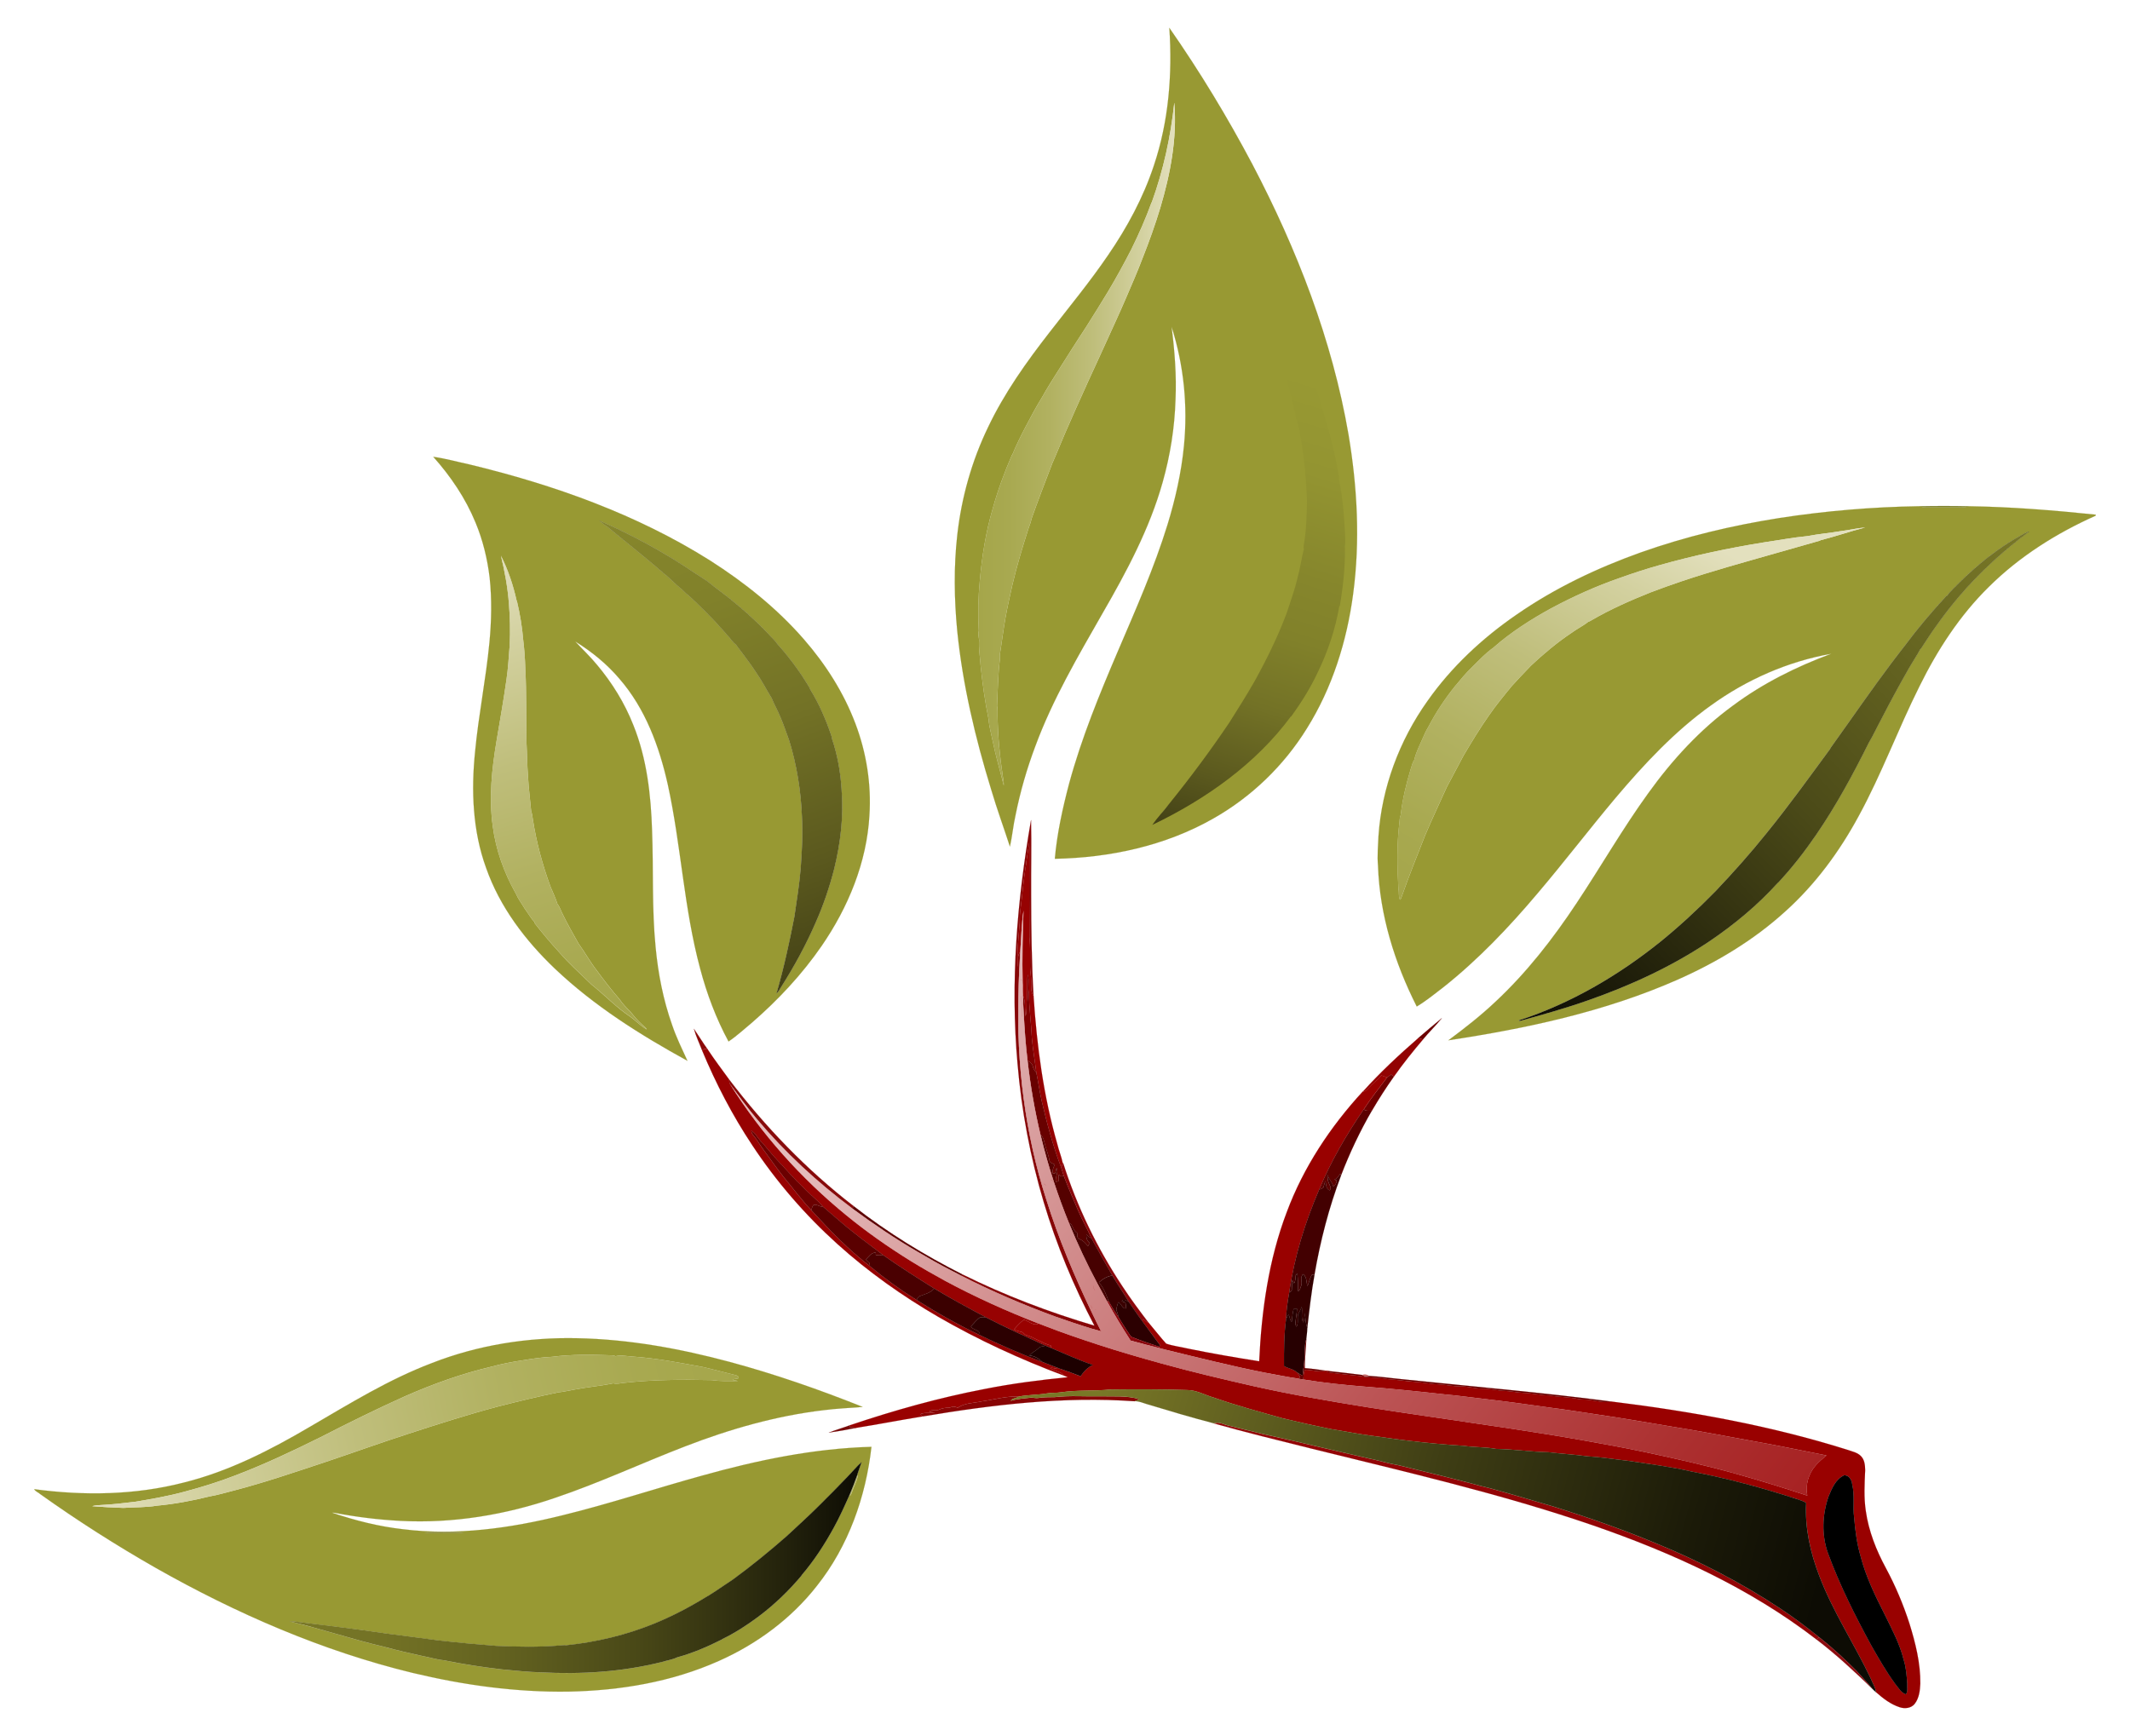 <?xml version="1.0" encoding="UTF-8"?>
<!DOCTYPE svg  PUBLIC '-//W3C//DTD SVG 1.1//EN'  'http://www.w3.org/Graphics/SVG/1.1/DTD/svg11.dtd'>
<svg enable-background="new -30.194 13.465 1937.194 1579.162" version="1.1" viewBox="-30.194 13.465 1937.2 1579.2" xml:space="preserve" xmlns="http://www.w3.org/2000/svg">

	<path d="m1033.3 38.78c27.73 39.79 52.92 81.39 75.59 124.26 40.49 77.21 72.55 159.62 87.37 245.79 8.02 47.82 10.66 96.85 4.19 145.02-5.71 43-19 85.44-42.13 122.35-20.97 33.87-50.53 62.38-85.24 81.96-43.62 24.8-94.07 35.61-143.93 36.52 2.06-23.23 7.13-46.11 13.07-68.63 11.26-41.35 27.56-81.08 44.39-120.41 16.17-37.84 32.92-75.56 45.05-114.94 7.17-23.38 12.58-47.36 14.95-71.73 3.59-36.33-0.13-73.4-11.24-108.18 2.74 21.95 4.55 44.13 3.53 66.27-0.77 25.36-4.78 50.6-11.67 75.01-11.88 42.39-32.84 81.43-54.72 119.36-22.38 39.22-45.44 78.39-61.12 120.91-7.65 20.36-13.72 41.33-17.97 62.67-2.19 9.41-2.92 19.14-5.13 28.51-5.57-17.2-11.82-34.2-16.94-51.55-14.53-47.15-25.98-95.41-30.95-144.57-2.78-29.03-3.21-58.39 0.05-87.41 3.84-33.81 13.11-67.04 27.91-97.7 14.83-31.25 35-59.56 56.19-86.76 17.93-23.15 36.61-45.76 53.09-69.99 17.3-25.18 31.98-52.36 41.58-81.43 13.51-40.19 16.96-83.2 14.08-125.33m4.51 68.33c-3.24 30.8-9.92 61.29-20.45 90.43l-0.19 0.05c-5.31 14.64-11.6 28.91-18.49 42.88-6.66 12.94-13.62 25.74-21.1 38.24-6.45 10.76-13.15 21.38-19.82 32-8.38 12.85-16.65 25.76-24.78 38.76-5.25 8.3-10.55 16.64-15.32 25.2-5.43 8.78-10.32 17.9-15.09 27.06-4.34 8.38-8.61 16.84-12.16 25.59l-0.18-0.1c-6.91 15.87-12.89 32.16-17.53 48.84-6.29 21.42-9.84 43.58-11.78 65.79-1.43 15.12-1.8 30.44-0.92 45.6-0.73 2.68-0.09 5.54 0.28 8.25-0.52 7.78 0.9 15.53 1.38 23.29 1.69 16.39 4.01 32.74 7.26 48.9 0.48 6.59 2.4 12.98 3.67 19.45 2.73 13.7 6.81 27.07 10.1 40.63 0.18-3.03-0.56-6-0.94-8.98-2.76-17.86-4.37-35.89-4.68-53.96-0.09-3.17 0.24-6.39-0.49-9.51 0.71-13.82 0.84-27.78 2.51-41.57-0.01-1.48 0.67-3.12-0.05-4.49 1.91-11.45 3.22-23.01 5.3-34.44 1.73-9.72 3.95-19.34 6.08-28.97 4.03-17.25 9.12-34.23 14.53-51.09 0.91-3.14 2.48-6.13 2.93-9.37 6.05-17.05 12.56-33.98 19.05-50.86 3.97-8.88 7.55-17.95 11.39-26.9 3.34-7.61 6.7-15.22 10.04-22.83 3.85-8.77 7.99-17.43 11.83-26.21 5.26-11.5 10.65-22.95 15.82-34.49 6.06-13.4 12.3-26.72 18.07-40.24 5.09-11.81 10.23-23.6 14.8-35.61 5.97-15.11 11.5-30.4 16.18-45.96 9.15-30.83 15.36-63.11 12.75-95.38m113.16 277.18c0.24 4.29 1.16 8.51 2.01 12.72 1.31 4.8 0.89 9.9 2.48 14.66 1.03 2.75-0.44 6.17 1.56 8.52 3.39 22.39 4.37 45.08 3.91 67.7-0.87 12.32-1.79 24.7-4.37 36.81-0.22 1.28-0.65 2.63-0.21 3.93-2.39 8.02-3.78 16.31-6.34 24.29-2.61 9.8-6.44 19.19-9.84 28.72-7.88 19.46-17.62 38.12-28.15 56.27-6.84 11.42-14.21 22.53-21.51 33.65-15.95 22.74-32.95 44.76-50.8 66.05-4.45 5.69-9.67 10.85-13.86 16.7 43.22-19.2 83.72-46.89 112.68-84.73l0.27 0.04c8.47-11.27 16.24-23.12 22.55-35.75 9.01-17.44 15.91-36.11 19.96-55.33l0.29 0.36c3.57-16.69 6.19-33.63 6.73-50.7 0.89-4 0.52-8.13 0.69-12.19 0.07-14.82-0.18-29.73-2.32-44.41 0.07-0.4 0.21-1.19 0.28-1.58-1.94-19.53-5.45-38.89-9.8-58.03-0.43-5.62-2.48-10.93-3.7-16.39-0.91-4.04-2.29-7.97-4.23-11.63-0.18 2.33-0.33 4.68-0.75 6.99-0.27-1.57-0.52-3.13-0.69-4.7-5.5-1.58-12.04 1.63-16.84-1.97z" fill="#989933" stroke="#989933" stroke-width=".094"/>
	<path d="m363.87 429.02c11.18 1.53 22.1 4.65 33.14 7 76.44 18.46 151.75 45.2 218.56 87.3 31.4 20.03 60.87 43.54 85.37 71.72 19.81 22.76 36.33 48.63 46.95 76.95 9.96 26.41 14.44 54.88 12.64 83.08-2.37 42.86-19.33 83.87-43.51 118.96-17.87 25.93-39.57 49.07-63.3 69.7-7.01 5.82-13.76 12.08-21.32 17.16-11.37-21.01-19.8-43.52-25.88-66.59-14.74-54.79-17.23-111.88-29.36-167.19-7.73-34.59-20.45-69.16-44.03-96.23-11.38-13.44-25.22-24.66-40.16-33.89 6.56 7.11 13.67 13.77 19.83 21.28 13.78 16.4 25.17 34.85 33.02 54.8 12.28 30.39 15.98 63.38 17.02 95.9 1.35 35.35-0.27 70.84 3.22 106.1 2.28 24.06 6.93 47.98 15.03 70.8 3.76 11.22 9.04 21.86 13.93 32.6-42.95-23.6-84.91-49.97-120.57-83.86-26.91-25.64-50.11-56.19-62.5-91.53-12.33-33.8-13.68-70.55-10.04-106.03 3.15-33.17 9.86-65.9 13.03-99.07 1.87-19.58 2.29-39.37 0.21-58.95-2.07-17.23-6.18-34.27-12.89-50.31-9.05-22.02-22.57-42-38.39-59.7m151.26 58.09c2.95 3.42 7.27 5.16 10.46 8.31 17.2 14.12 34.64 27.99 51.44 42.6 4.09 3.21 7.38 7.31 11.56 10.43 2.55 1.85 4.34 4.63 7.07 6.23 14.87 13.72 29 28.33 41.87 43.95 0.3 0.19 0.91 0.56 1.22 0.75 6.48 8.8 13.36 17.35 19.27 26.58 4.99 7.18 8.95 15.07 13.54 22.44 2.43 5.84 5.61 11.35 7.95 17.24 3.09 6.95 5.38 14.21 8.05 21.32 6.92 22.4 10.65 45.73 11.61 69.14 0.88 15.71 0.04 31.46-1.12 47.13-1.21 14.83-3.6 29.57-5.76 44.25-4.53 23.37-9.61 46.67-16.24 69.55 2.05-1.32 2.82-3.79 4.18-5.7 11.78-18.62 22.42-38.01 31.22-58.22 7.07-15.83 12.7-32.38 17.01-49.2 5.77-23.47 8.7-47.87 6.75-72.02-0.92-15.68-3.66-31.4-8.72-46.28 0.25-1.15-0.57-2.3-0.77-3.39-4.91-14.48-11.06-28.64-19.08-41.67-0.16-0.39-0.47-1.17-0.63-1.56-8.4-14.05-18.11-27.34-29.06-39.5-2.55-3.84-6.17-6.86-9.22-10.29-14.63-15.32-30.84-29.08-47.87-41.64-5.29-4.65-11.28-8.43-17.22-12.18-27.55-18.81-57-34.81-87.51-48.27m-89.74 31.89c3.46 14.29 6.15 28.81 7.26 43.49 1.01 12.45 1.27 24.95 0.75 37.43-0.88 10.6-1.39 21.37-2.99 31.95-2.63 18.46-5.82 36.83-8.94 55.2-4.33 25.71-7.13 52.06-3.5 78.05 2.79 21.53 10.3 42.35 20.98 61.21 2.1 4.89 5.39 9.15 8.1 13.71 3.12 4.22 5.66 8.9 9.28 12.73l-0.39 0.33c6.95 8.98 14.3 17.65 21.96 26.04 9.16 10.76 19.83 20.1 29.91 29.97 12.07 9.58 22.67 20.92 35.56 29.46 4.98 3.58 9.23 8.27 14.61 11.26-0.75-1.5-2.14-2.49-3.36-3.55-4.28-3.69-7.92-8-11.41-12.42-3.58-3.5-7.08-7.1-9.89-11.27-7.47-8.57-14.39-17.61-21.12-26.78-5.95-7.62-10.55-16.21-16.23-23.99-4.72-8.57-9.73-16.99-13.96-25.83-1.93-3.34-2.85-7.25-5.28-10.28-1.6-5.31-4.11-10.41-6.23-15.56-7.29-19.83-12.84-40.32-16.06-61.21-0.42-2.5-0.59-5.06-1.53-7.42-0.91-10.52-2.36-21-2.88-31.55-0.84-10.37-0.81-20.78-1.41-31.16-0.46-22.33 0.15-44.71-1.06-67.01-0.24-8.67-0.82-17.38-1.89-25.98-0.98-12.04-2.97-24.03-5.77-35.79l-0.22-0.11c-3.13-14.09-7.71-28.04-14.29-40.92z" fill="#989933" stroke="#989933" stroke-width=".094"/>
	<path d="m1587.8 484.75c42.27-6.56 85.02-10.14 127.76-10.79 4.29 1.63 8.92 0.92 13.4 1.01 6 0.04 12.01-0.02 18.02 0 4.51-0.02 9.15 0.48 13.52-0.99 38.54 0.55 77.07 3.68 115.41 7.67-0.06 0.24-0.17 0.73-0.23 0.97-35.72 15.94-69.4 37.2-97.23 64.87-26.29 25.87-46.6 57.19-62.85 90.15-19.52 38.98-34.54 80.12-55.49 118.41-17.38 32.13-39.36 62.01-66.59 86.49-28.9 26.33-62.88 46.6-98.54 62.36-65.94 29-136.95 44.16-207.88 54.9 14.78-10.96 29.31-22.32 42.7-34.97 28.5-26.59 52.56-57.55 74.03-89.99 21.99-33.09 41.78-67.64 65.09-99.86 21.68-30.15 47.11-57.93 77.23-79.82 27.1-20.16 57.63-35.31 89.22-47-39.41 6.94-76.97 23.49-109.38 46.89-32.96 23.52-60.76 53.35-86.8 84.15-24.06 28.65-46.78 58.41-71.01 86.93-26 30.83-53.96 60.23-85.6 85.36-7.94 6.05-15.69 12.47-24.26 17.58-20.12-39.74-33.72-83.38-35.24-128.09-0.83-8.99 0.06-17.99 0.43-26.97 2.98-44.08 19.01-86.95 44.59-122.89 21.84-31.08 50.07-57.32 81.32-78.76 34.62-23.96 72.95-42.18 112.53-56.32 40.81-14.47 83.1-24.53 125.85-31.29m57.04 11.78c-10.44 1.77-21.04 2.69-31.42 4.67-13.02 1.22-25.91 3.74-38.86 5.59-32.22 5.16-64.23 11.96-95.65 20.87-11.96 3.36-23.8 7.21-35.5 11.41-21.63 7.46-42.55 16.92-62.73 27.7-18.61 10.22-36.74 21.79-52.66 35.84-7.02 5.03-13.02 11.36-19.13 17.43-5.88 5.63-11 11.98-16.21 18.21-9.04 11.36-17.09 23.54-23.78 36.43-2.23 3.42-3.7 7.23-5.4 10.92-2.75 6.25-5.92 12.45-7.44 19.14-1.88 2.62-2.31 5.96-3.42 8.94-4.05 13.47-7.33 27.23-8.91 41.23-1.1 2.14-0.83 4.66-1.19 6.99-2.42 20.03-2.04 40.27-0.87 60.37 0.72 3.16-0.12 6.7 1.39 9.64 1.05-0.66 1.18-2 1.65-3.04 6.53-18.74 14.04-37.14 21.26-55.61 6.25-14.8 13.16-29.35 19.74-43.96 5.06-9.6 10.25-19.16 15.3-28.76 7.36-12.43 14.85-24.81 23.2-36.62 6.5-9.33 13.72-18.14 20.97-26.89 5.59-6.09 11.27-12.1 16.99-18.05 11.56-10.8 23.7-21.02 36.88-29.81 4.99-3.71 10.74-6.41 15.54-10.34 1.11-0.02 2-0.87 2.99-1.35 17.04-9.9 35.12-17.84 53.39-25.15 9.27-3.54 18.63-6.85 28.03-10.05 28.35-9.53 57.22-17.39 85.97-25.63 13.4-3.86 26.81-7.64 40.23-11.45l0.21-0.31c13.63-3.4 26.9-8.12 40.52-11.55-7.1 0.58-14.04 2.32-21.09 3.19m162.81 4.09c-20.68 11.46-39.25 26.42-56.04 43-3.64 3.87-7.92 7.29-10.89 11.71-1.06 0.24-1.62 1.37-2.37 2.03-12.49 13.66-24.51 27.79-35.54 42.63-18.04 22.91-34.86 46.78-51.66 70.6-5.58 7.86-11.22 15.69-16.76 23.58l0.02 0.32c-19.09 25.97-37.93 52.17-58.27 77.2-14.66 18.24-30.25 35.72-46.36 52.67-15.67 15.98-32.09 31.25-49.46 45.37-38.56 31.08-82.15 56.65-129.32 71.97 0.26 0.14 0.78 0.41 1.04 0.55 20.67-5.74 41.35-11.48 61.59-18.63 38.68-13.47 76.23-30.75 110.35-53.54 22.8-15.37 44.19-33.07 62.63-53.5l0.21-0.04c12.7-13.58 24.14-28.3 34.64-43.62 18.26-26.63 33.66-55.13 48.03-84 4.1-6.8 7.37-14.21 11.24-21.2 7.63-14.88 15.58-29.6 23.86-44.13 3.77-6.8 8.2-13.23 11.89-20.07l0.34-0.02c10.53-16.59 22-32.59 34.74-47.56 18.79-21.99 40.22-41.7 63.49-58.85-2.71 0.63-5.04 2.16-7.4 3.53z" fill="#989933" stroke="#989933" stroke-width=".094"/>
	<path d="m1715.6 473.96c14.97-0.3 29.96-0.29 44.94 0.02-4.37 1.47-9.01 0.97-13.52 0.99-6.01-0.02-12.02 0.04-18.02 0-4.48-0.09-9.11 0.62-13.4-1.01z" fill="#81842F" stroke="#81842F" stroke-width=".094"/>
	<linearGradient id="i" x1="859.49" x2="1038.4" y1="417.54" y2="417.54" gradientUnits="userSpaceOnUse">
		<stop stop-color="#A5A64A" offset="0"/>
		<stop stop-color="#A8A950" offset=".155"/>
		<stop stop-color="#B1B160" offset=".358"/>
		<stop stop-color="#BFBE7B" offset=".586"/>
		<stop stop-color="#D3D1A0" offset=".83"/>
		<stop stop-color="#E3E0BE" offset="1"/>
	</linearGradient>
	<linearGradient id="h" x1="859.44" x2="1038.4" y1="417.54" y2="417.54" gradientUnits="userSpaceOnUse">
		<stop stop-color="#A5A64A" offset="0"/>
		<stop stop-color="#E3E0BE" offset="1"/>
	</linearGradient>
	<path d="m1037.8 107.11c-3.24 30.8-9.92 61.29-20.45 90.43l-0.19 0.05c-5.31 14.64-11.6 28.91-18.49 42.88-6.66 12.94-13.62 25.74-21.1 38.24-6.45 10.76-13.15 21.38-19.82 32-8.38 12.85-16.65 25.76-24.78 38.76-5.25 8.3-10.55 16.64-15.32 25.2-5.43 8.78-10.32 17.9-15.09 27.06-4.34 8.38-8.61 16.84-12.16 25.59l-0.18-0.1c-6.91 15.87-12.89 32.16-17.53 48.84-6.29 21.42-9.84 43.58-11.78 65.79-1.43 15.12-1.8 30.44-0.92 45.6-0.73 2.68-0.09 5.54 0.28 8.25-0.52 7.78 0.9 15.53 1.38 23.29 1.69 16.39 4.01 32.74 7.26 48.9 0.48 6.59 2.4 12.98 3.67 19.45 2.73 13.7 6.81 27.07 10.1 40.63 0.18-3.03-0.56-6-0.94-8.98-2.76-17.86-4.37-35.89-4.68-53.96-0.09-3.17 0.24-6.39-0.49-9.51 0.71-13.82 0.84-27.78 2.51-41.57-0.01-1.48 0.67-3.12-0.05-4.49 1.91-11.45 3.22-23.01 5.3-34.44 1.73-9.72 3.95-19.34 6.08-28.97 4.03-17.25 9.12-34.23 14.53-51.09 0.91-3.14 2.48-6.13 2.93-9.37 6.05-17.05 12.56-33.98 19.05-50.86 3.97-8.88 7.55-17.95 11.39-26.9 3.34-7.61 6.7-15.22 10.04-22.83 3.85-8.77 7.99-17.43 11.83-26.21 5.26-11.5 10.65-22.95 15.82-34.49 6.06-13.4 12.3-26.72 18.07-40.24 5.09-11.81 10.23-23.6 14.8-35.61 5.97-15.11 11.5-30.4 16.18-45.96 9.15-30.83 15.36-63.11 12.75-95.38z" fill="url(#i)" stroke="url(#h)" stroke-width=".094"/>
	
		<linearGradient id="g" x1="1201.8" x2="1049.1" y1="373.81" y2="771.86" gradientTransform="matrix(1.025 -.06 .058 .998 -57.755 66.506)" gradientUnits="userSpaceOnUse">
		<stop stop-color="#989933" offset="0"/>
		<stop stop-color="#939431" offset=".191"/>
		<stop stop-color="#86862C" offset=".411"/>
		<stop stop-color="#81812A" offset=".541"/>
		<stop stop-color="#737226" offset=".699"/>
		<stop stop-color="#5B591E" offset=".871"/>
		<stop stop-color="#444216" offset="1"/>
	</linearGradient>
	<path d="m1187.5 449.5c0.057-0.434 0.17-1.292 0.227-1.715-3.483-20.83-8.785-41.372-15.052-61.619-0.853-6.003-3.574-11.563-5.338-17.34-1.313-4.274-3.167-8.399-5.657-12.195-0.064 2.513-0.091 5.046-0.436 7.554-0.413-1.667-0.802-3.324-1.098-4.998-6.508-1.322-13.928 2.568-19.746-0.97 0.548 4.588 1.884 9.055 3.138 13.516 1.827 5.063 1.657 10.565 3.808 15.566 1.372 2.882-0.127 6.652 2.351 9.039 5.352 23.802 7.915 48.089 8.795 72.399-0.242 13.282-0.539 26.633-2.788 39.806-0.176 1.389-0.593 2.867 0.001 4.232-2.283 8.771-3.384 17.763-5.867 26.502-2.428 10.696-6.303 21.035-9.668 31.495-7.964 21.422-18.145 42.113-29.279 62.31-7.255 12.722-15.148 25.148-22.958 37.58-17.162 25.492-35.593 50.282-55.06 74.346-4.829 6.41-10.589 12.303-15.105 18.867 49.161-23.546 94.62-56.019 126-98.602l0.317 0.025c9.164-12.672 17.476-25.919 24.039-39.904 9.407-19.331 16.278-39.839 19.795-60.744l0.36 0.367c3.115-18.157 5.107-36.517 4.668-54.875 0.787-4.354 0.097-8.761 0.041-13.131-0.846-15.912-2.071-31.898-5.484-47.509z" fill="url(#g)"/>
	<linearGradient id="f" x1="1515" x2="1303.7" y1="501.25" y2="867.92" gradientUnits="userSpaceOnUse">
		<stop stop-color="#E3E0BE" offset="0"/>
		<stop stop-color="#D3D1A0" offset=".17"/>
		<stop stop-color="#BFBE7B" offset=".414"/>
		<stop stop-color="#B1B160" offset=".642"/>
		<stop stop-color="#A8A950" offset=".845"/>
		<stop stop-color="#A5A64A" offset="1"/>
	</linearGradient>
	<linearGradient id="e" x1="1240.7" x2="1666" y1="662.64" y2="662.64" gradientUnits="userSpaceOnUse">
		<stop stop-color="#A5A64A" offset="0"/>
		<stop stop-color="#E3E0BE" offset="1"/>
	</linearGradient>
	<path d="m1644.8 496.53c-10.44 1.77-21.04 2.69-31.42 4.67-13.02 1.22-25.91 3.74-38.86 5.59-32.22 5.16-64.23 11.96-95.65 20.87-11.96 3.36-23.8 7.21-35.5 11.41-21.63 7.46-42.55 16.92-62.73 27.7-18.61 10.22-36.74 21.79-52.66 35.84-7.02 5.03-13.02 11.36-19.13 17.43-5.88 5.63-11 11.98-16.21 18.21-9.04 11.36-17.09 23.54-23.78 36.43-2.23 3.42-3.7 7.23-5.4 10.92-2.75 6.25-5.92 12.45-7.44 19.14-1.88 2.62-2.31 5.96-3.42 8.94-4.05 13.47-7.33 27.23-8.91 41.23-1.1 2.14-0.83 4.66-1.19 6.99-2.42 20.03-2.04 40.27-0.87 60.37 0.72 3.16-0.12 6.7 1.39 9.64 1.05-0.66 1.18-2 1.65-3.04 6.53-18.74 14.04-37.14 21.26-55.61 6.25-14.8 13.16-29.35 19.74-43.96 5.06-9.6 10.25-19.16 15.3-28.76 7.36-12.43 14.85-24.81 23.2-36.62 6.5-9.33 13.72-18.14 20.97-26.89 5.59-6.09 11.27-12.1 16.99-18.05 11.56-10.8 23.7-21.02 36.88-29.81 4.99-3.71 10.74-6.41 15.54-10.34 1.11-0.02 2-0.87 2.99-1.35 17.04-9.9 35.12-17.84 53.39-25.15 9.27-3.54 18.63-6.85 28.03-10.05 28.35-9.53 57.22-17.39 85.97-25.63 13.4-3.86 26.81-7.64 40.23-11.45l0.21-0.31c13.63-3.4 26.9-8.12 40.52-11.55-7.1 0.58-14.04 2.32-21.09 3.19z" fill="url(#f)" stroke="url(#e)" stroke-width=".094"/>
	<path d="m907.51 759.47c0.54 22.49-0.06 45.03 0.09 67.54 0.02 30.87 0.44 61.75 2.21 92.57-2.69-4.03-2.17-9.02-2.17-13.6 0.1-4.36-1.02-8.62-1-12.96 0.03-9 0.36-18.03-0.59-26.99-0.19-25.32-0.29-50.66-0.11-75.98 0.16-3.39 0.14-6.79-0.4-10.13-0.3 6.76-1.94 13.34-2.57 20.07-2.35 13.55-3.27 27.29-5.09 40.92-0.62 4-0.65 8.05-0.69 12.1-0.9 13.3-2.89 26.65-1.72 40 0.91-4.44-1.19-9.86 2.18-13.48-0.78 12.96-1.4 25.92-1.59 38.9-1.88 62.92 6.02 126.29 25.35 186.28 11.09 35.62 25.73 70.04 41.84 103.65 2.58 5.41 5.22 10.8 7.98 16.13-2.92-0.85-5.85-1.64-8.77-2.46-11.04-3.35-21.95-7.08-32.84-10.9-29.27-10.73-58-23.04-85.74-37.28 0.35-0.25 1.06-0.75 1.41-1 38.46 19.06 78.74 34.35 119.87 46.56-18.84-35.89-34.5-73.48-46.1-112.34-12.24-41.04-20.21-83.34-23.82-126.01-6.63-73.99-0.4-148.59 12.27-221.59z" fill="#870607" stroke="#870607" stroke-width=".094"/>
	<path d="m905.54 779.92c0.54 3.34 0.56 6.74 0.4 10.13-0.18 25.32-0.08 50.66 0.11 75.98 0.95 8.96 0.62 17.99 0.59 26.99-0.02 4.34 1.1 8.6 1 12.96 0 4.58-0.52 9.57 2.17 13.6 2.98 45.43 9.01 90.9 21.63 134.75 1.39 5.91 3.84 11.6 4.98 17.54-0.51 1.17-1.02 2.34-1.55 3.51-7.37-19.42-12.74-39.51-17.48-59.71-2.02-8.82-3.25-17.78-5.08-26.63-1.27-10.35-3.1-20.63-4.03-31.02-0.6-13.71-2.54-27.31-2.7-41.03-1.33-5.65 0.66-11.51-1.11-17.06-0.76 7.63 0.02 15.32-0.76 22.95-0.61 5.07 0.36 10.29-1.23 15.24-0.91-6.5 0.32-13.39-2.38-19.53-0.13-2.02-0.13-4.05-0.13-6.05 0.08-1.78 0.01-3.55-0.09-5.3-0.53-21.83 0.03-43.69 0.77-65.5-1.89 12.5-1.95 25.2-3 37.79-3.37 3.62-1.27 9.04-2.18 13.48-1.17-13.35 0.82-26.7 1.72-40 0.04-4.05 0.07-8.1 0.69-12.1 1.82-13.63 2.74-27.37 5.09-40.92 0.63-6.73 2.27-13.31 2.57-20.07z" fill="#960202" stroke="#960202" stroke-width=".094"/>
	<linearGradient id="d" x1="576.47" x2="734.97" y1="465.95" y2="893.45" gradientUnits="userSpaceOnUse">
		<stop stop-color="#86862C" offset="0"/>
		<stop stop-color="#81812A" offset=".22"/>
		<stop stop-color="#737226" offset=".488"/>
		<stop stop-color="#5B591E" offset=".78"/>
		<stop stop-color="#444216" offset="1"/>
	</linearGradient>
	<path d="m735.21 731.89c-0.92-15.68-3.66-31.4-8.72-46.28 0.25-1.15-0.57-2.3-0.77-3.39-4.91-14.48-11.06-28.64-19.08-41.67-0.16-0.39-0.47-1.17-0.63-1.56-8.4-14.05-18.11-27.34-29.06-39.5-2.55-3.84-6.17-6.86-9.22-10.29-14.63-15.32-30.84-29.08-47.87-41.64-5.29-4.65-11.28-8.43-17.22-12.18-27.55-18.81-57-34.81-87.51-48.27 2.95 3.42 7.27 5.16 10.46 8.31 17.2 14.12 34.64 27.99 51.44 42.6 4.09 3.21 7.38 7.31 11.56 10.43 2.55 1.85 4.34 4.63 7.07 6.23 14.87 13.72 29 28.33 41.87 43.95 0.3 0.19 0.91 0.56 1.22 0.75 6.48 8.8 13.36 17.35 19.27 26.58 4.99 7.18 8.95 15.07 13.54 22.44 2.43 5.84 5.61 11.35 7.95 17.24 3.09 6.95 5.38 14.21 8.05 21.32 6.92 22.4 10.65 45.73 11.61 69.14 0.88 15.71 0.04 31.46-1.12 47.13-1.21 14.83-3.6 29.57-5.76 44.25-4.53 23.37-9.61 46.67-16.24 69.55 2.05-1.32 2.82-3.79 4.18-5.7 11.78-18.62 22.42-38.01 31.22-58.22 7.07-15.83 12.7-32.38 17.01-49.2 5.77-23.47 8.7-47.87 6.75-72.02z" fill="url(#d)" stroke="#444216" stroke-width=".094"/>
	<linearGradient id="c" x1="1836.6" x2="1377.2" y1="519.45" y2="961.45" gradientUnits="userSpaceOnUse">
		<stop stop-color="#797827" offset="0"/>
		<stop stop-color="#6C6B23" offset=".177"/>
		<stop stop-color="#4B4A18" offset=".504"/>
		<stop stop-color="#151407" offset=".939"/>
		<stop stop-color="#0D0C04" offset="1"/>
	</linearGradient>
	<linearGradient id="b" x1="1350.9" x2="1815.1" y1="719.67" y2="719.67" gradientUnits="userSpaceOnUse">
		<stop stop-color="#797827" offset="0"/>
		<stop stop-color="#737225" offset=".163"/>
		<stop stop-color="#636220" offset=".373"/>
		<stop stop-color="#494817" offset=".609"/>
		<stop stop-color="#24230C" offset=".861"/>
		<stop stop-color="#0D0C04" offset="1"/>
	</linearGradient>
	<path d="m1807.7 500.62c-20.68 11.46-39.25 26.42-56.04 43-3.64 3.87-7.92 7.29-10.89 11.71-1.06 0.24-1.62 1.37-2.37 2.03-12.49 13.66-24.51 27.79-35.54 42.63-18.04 22.91-34.86 46.78-51.66 70.6-5.58 7.86-11.22 15.69-16.76 23.58l0.02 0.32c-19.09 25.97-37.93 52.17-58.27 77.2-14.66 18.24-30.25 35.72-46.36 52.67-15.67 15.98-32.09 31.25-49.46 45.37-38.56 31.08-82.15 56.65-129.32 71.97 0.26 0.14 0.78 0.41 1.04 0.55 20.67-5.74 41.35-11.48 61.59-18.63 38.68-13.47 76.23-30.75 110.35-53.54 22.8-15.37 44.19-33.07 62.63-53.5l0.21-0.04c12.7-13.58 24.14-28.3 34.64-43.62 18.26-26.63 33.66-55.13 48.03-84 4.1-6.8 7.37-14.21 11.24-21.2 7.63-14.88 15.58-29.6 23.86-44.13 3.77-6.8 8.2-13.23 11.89-20.07l0.34-0.02c10.53-16.59 22-32.59 34.74-47.56 18.79-21.99 40.22-41.7 63.49-58.85-2.71 0.63-5.04 2.16-7.4 3.53z" fill="url(#c)" stroke="url(#b)" stroke-width=".094"/>
	<linearGradient id="a" x1="388.81" x2="517.81" y1="530.46" y2="960.46" gradientUnits="userSpaceOnUse">
		<stop stop-color="#E3E0BE" offset="0"/>
		<stop stop-color="#D3D1A0" offset=".17"/>
		<stop stop-color="#BFBE7B" offset=".414"/>
		<stop stop-color="#B1B160" offset=".642"/>
		<stop stop-color="#A8A950" offset=".845"/>
		<stop stop-color="#A5A64A" offset="1"/>
	</linearGradient>
	<linearGradient id="q" x1="416.25" x2="558.09" y1="734.46" y2="734.46" gradientUnits="userSpaceOnUse">
		<stop stop-color="#A5A64A" offset="0"/>
		<stop stop-color="#E3E0BE" offset="1"/>
	</linearGradient>
	<path d="m554.62 946.28c-4.28-3.69-7.92-8-11.41-12.42-3.58-3.5-7.08-7.1-9.89-11.27-7.47-8.57-14.39-17.61-21.12-26.78-5.95-7.62-10.55-16.21-16.23-23.99-4.72-8.57-9.73-16.99-13.96-25.83-1.93-3.34-2.85-7.25-5.28-10.28-1.6-5.31-4.11-10.41-6.23-15.56-7.29-19.83-12.84-40.32-16.06-61.21-0.42-2.5-0.59-5.06-1.53-7.42-0.91-10.52-2.36-21-2.88-31.55-0.84-10.37-0.81-20.78-1.41-31.16-0.46-22.33 0.15-44.71-1.06-67.01-0.24-8.67-0.82-17.38-1.89-25.98-0.98-12.04-2.97-24.03-5.77-35.79l-0.22-0.11c-3.13-14.09-7.71-28.04-14.29-40.92 3.46 14.29 6.15 28.81 7.26 43.49 1.01 12.45 1.27 24.95 0.75 37.43-0.88 10.6-1.39 21.37-2.99 31.95-2.63 18.46-5.82 36.83-8.94 55.2-4.33 25.71-7.13 52.06-3.5 78.05 2.79 21.53 10.3 42.35 20.98 61.21 2.1 4.89 5.39 9.15 8.1 13.71 3.12 4.22 5.66 8.9 9.28 12.73l-0.39 0.33c6.95 8.98 14.3 17.65 21.96 26.04 9.16 10.76 19.83 20.1 29.91 29.97 12.07 9.58 22.67 20.92 35.56 29.46 4.98 3.58 9.23 8.27 14.61 11.26-0.75-1.5-2.14-2.49-3.36-3.55z" fill="url(#a)" stroke="url(#q)" stroke-width=".094"/>
	<path d="m904.47 899.93c1.77 5.55-0.22 11.41 1.11 17.06 0.16 13.72 2.1 27.32 2.7 41.03 0.93 10.39 2.76 20.67 4.03 31.02-1.56-1.63-2.78-3.52-3.23-5.74-0.58-2.51-2.91-3.89-4.76-5.39-1.71-13.96-2.65-28-3.45-42.04-0.4-5.76-0.57-11.52-0.77-17.28 2.7 6.14 1.47 13.03 2.38 19.53 1.59-4.95 0.62-10.17 1.23-15.24 0.78-7.63 0-15.32 0.76-22.95z" fill="#7B0001" stroke="#7B0001" stroke-width=".094"/>
	<path d="m1259.7 957.74c7.12-6.07 14.2-12.2 21.46-18.12-5.4 6.76-11.75 12.76-17.25 19.46-1.42-0.45-2.82-0.93-4.21-1.34z" fill="#6A0000" stroke="#6A0000" stroke-width=".094"/>
	<path d="m600.9 949.37c4.24 6.12 8.09 12.53 12.44 18.59-1.05-0.07-2.08-0.19-3.1-0.35-0.46 0.37-1.39 1.11-1.85 1.49-2.5-6.58-5.63-12.97-7.49-19.73z" fill="#8B0907" stroke="#8B0907" stroke-width=".094"/>
	<path d="m1209.3 1006.5c15.66-17.39 32.81-33.4 50.46-48.75 1.39 0.41 2.79 0.89 4.21 1.34-9.23 10.85-18.14 21.99-26.35 33.64-0.9-0.56-1.77-1.13-2.61-1.71-1.24 0.89-2.6 1.62-3.71 2.67-1.71-0.82-3.54-1.28-5.28-1.92-2.61 4.09-6.98 6.46-10.11 10.09-2.07 1.69-3.61 4.73-6.61 4.64z" fill="#920303" stroke="#920303" stroke-width=".094"/>
	<path d="m610.24 967.61c1.02 0.16 2.05 0.28 3.1 0.35 6.19 9.37 12.97 18.37 19.57 27.44 0.25 1.4-0.03 3.06 0.86 4.32 28.34 45.11 64.28 85.4 105.54 119.08 18.55 15.24 38.27 29.01 58.66 41.68 10.27 6.33 20.77 12.3 31.36 18.1 27.5 14.79 56.02 27.63 85.14 38.91-4.81 2.66-9.02-2.45-13.55-3.48-3.3 2.61-6.28 5.63-8.94 8.89 2.22 1.09 4.63 1.64 7.02 2.24 1.64 0.39 2.36 2.32 4 2.77 7.84 2.26 14.52 7.41 22.44 9.51 0.1 0.58 0.28 1.75 0.38 2.33-1.67-0.7-3.33-1.35-4.96-2.08-18.25-8.4-36.57-16.65-54.43-25.87-15.8-8.44-31.6-16.92-46.95-26.18-15.52-9.78-31.05-19.56-46.05-30.12-13.58-10.36-27.47-20.37-40.35-31.63-4.9-4.2-9.75-8.45-14.68-12.6-5.36-6.52-12.38-11.37-18.04-17.6-8.28-7.73-15.55-16.42-23.38-24.6-5.61-5.79-10.32-12.36-15.9-18.16-2.67-2.96-4.32-6.94-7.98-8.86 0.2 1.5 0.61 3.01 1.73 4.12 3.18 3.61 5.48 7.85 8.29 11.74 6.65 9.04 13.02 18.28 20 27.08 8.25 9.75 15.7 20.16 24.54 29.4 16.64 18.08 33.72 35.94 53.3 50.9 13.45 11.15 27.61 21.48 42.43 30.72 18.23 11.54 37.04 22.2 56.52 31.49 19.04 9.14 38.37 17.77 58.21 25.04 5.08 2.02 10.17 3.99 15.3 5.91-2.92 0.96-5.67-1.36-8.52-0.49 3.85 3.09 9.69 2.73 12.7 6.93-39.6-14.77-78.15-32.54-114.76-53.7-32.46-18.87-63.27-40.69-91.18-65.85-29.59-26.65-55.86-57.01-77.78-90.26-17.97-27.06-33.02-56.01-45.49-85.98 0.46-0.38 1.39-1.12 1.85-1.49z" fill="#970202" stroke="#970202" stroke-width=".094"/>
	<path d="m904.32 977.91c1.85 1.5 4.18 2.88 4.76 5.39 0.45 2.22 1.67 4.11 3.23 5.74 1.83 8.85 3.06 17.81 5.08 26.63 4.74 20.2 10.11 40.29 17.48 59.71 0.8 2.5 1.5 5.04 2.36 7.54-0.55 0.19-1.64 0.57-2.19 0.76-0.84-0.61-1.67-1.19-2.51-1.74 0.18 1.9 0.08 3.8 0.2 5.72-0.87 0.32-1.7 0.71-2.49 1.16-1.28-4.48 2.67-8.59 0.49-12.89-0.48 1.58-0.86 3.18-1.27 4.79-0.55 0.05-1.65 0.14-2.2 0.19-0.6-2.89 0.7-5.53 1.86-8.07-1.76-1.1-4.61-1.42-4.91-3.89-0.77-5.16-3.03-9.9-4.18-14.96-0.78-2.87-1.18-6.18-3.83-7.99-5.38-22.42-9.31-45.18-11.88-68.09z" fill="#680100" stroke="#680100" stroke-width=".094"/>
	<path d="m1231.3 993.68c1.11-1.05 2.47-1.78 3.71-2.67 0.84 0.58 1.71 1.15 2.61 1.71-7.19 10.04-13.82 20.47-20.07 31.12-2.59 0-5.23 0.51-7.48-1.15 6.56-10.05 13.98-19.47 21.23-29.01z" fill="#6D0000" stroke="#6D0000" stroke-width=".094"/>
	<path d="m1215.9 1001.8c3.13-3.63 7.5-6 10.11-10.09 1.74 0.64 3.57 1.1 5.28 1.92-7.25 9.54-14.67 18.96-21.23 29.01-15.71 23.02-29.83 47.22-40.51 73-12.87 29.87-22.56 61.22-27.2 93.45-1.39 8.01-2.71 16.08-2.86 24.24-1.91 14.14-1.93 28.46-1.87 42.72 3.61 2.35 8.27 2.62 11.57 5.64 1.13 1.3 1.99 2.8 3.01 4.22-0.28 0.44-0.82 1.32-1.09 1.76-10.57-1.64-21.06-3.69-31.57-5.65-30.26-6.02-60.18-13.59-90.15-20.9-1.88-0.5-3.73-0.99-5.59-1.45l0.47-1.05c0.14-0.38 0.43-1.13 0.57-1.5-5.36-7.49-11.05-14.74-16.37-22.25 0.28-0.36 0.85-1.09 1.14-1.45 1.39 1.53 3.06 2.75 5.02 3.49 5.28 6.25 10.3 12.76 15.79 18.85 6.32 2.17 13.1 2.91 19.62 4.47 21.56 4.43 43.26 8.16 65 11.59 2.12-46.1 8.62-92.5 25.12-135.83 15.2-40.76 39.64-77.64 69.03-109.54l0.1-0.01c3 0.09 4.54-2.95 6.61-4.64z" fill="#990100" stroke="#990100" stroke-width=".094"/>
	<path d="m632.91 995.4c32.7 43.01 70.5 82.28 113.33 115.29-0.3 0.53-0.91 1.6-1.22 2.13l-0.5-0.38c-31.6-23.65-60.81-50.62-86.22-80.85-8.66-10.24-16.52-21.13-24.53-31.87-0.89-1.26-0.61-2.92-0.86-4.32z" fill="#870A0A" stroke="#870A0A" stroke-width=".094"/>
	<path d="m1169.5 1095.7c10.68-25.78 24.8-49.98 40.51-73 2.25 1.66 4.89 1.15 7.48 1.15-10.96 18.89-20.28 38.71-28.11 59.09-0.15-0.47-0.45-1.4-0.6-1.87-1.45 2.14-2.86 4.5-5.41 5.46 0.72 0.23 1.47 0.48 2.22 0.75-0.34 2.21-1.16 4.36-3.14 5.6-0.85-4.1-4.34-6.85-5.41-10.85 0.16 2.61 0.14 5.34 1.35 7.76 0.74 2.11 2.8 4.57 0.67 6.59-3.37-1.54-3.25-5.29-3.66-8.42-1.11 1.72-1.35 3.78-1.94 5.71-1 1.14-2.65 1.41-3.96 2.03z" fill="#5C0100" stroke="#5C0100" stroke-width=".094"/>
	<path d="m653.1 1042c3.66 1.92 5.31 5.9 7.98 8.86 5.58 5.8 10.29 12.37 15.9 18.16 7.83 8.18 15.1 16.87 23.38 24.6 5.66 6.23 12.68 11.08 18.04 17.6-3.05 0.19-5.74-2.6-8.75-1.53-1.18 1.27-1.45 3.06-1.99 4.65-8.84-9.24-16.29-19.65-24.54-29.4-6.98-8.8-13.35-18.04-20-27.08-2.81-3.89-5.11-8.13-8.29-11.74-1.12-1.11-1.53-2.62-1.73-4.12z" fill="#6B0000" stroke="#6B0000" stroke-width=".094"/>
	<path d="m916.2 1046c2.65 1.81 3.05 5.12 3.83 7.99 1.15 5.06 3.41 9.8 4.18 14.96 0.3 2.47 3.15 2.79 4.91 3.89-1.16 2.54-2.46 5.18-1.86 8.07 0.55-0.05 1.65-0.14 2.2-0.19 0.41-1.61 0.79-3.21 1.27-4.79 2.18 4.3-1.77 8.41-0.49 12.89 0.79-0.45 1.62-0.84 2.49-1.16-0.12-1.92-0.02-3.82-0.2-5.72 0.84 0.55 1.67 1.13 2.51 1.74 0.55-0.19 1.64-0.57 2.19-0.76 4.04 10.77 8.59 21.36 13.19 31.9 3.64 8.56 8.36 16.6 12.05 25.14-1.97-0.69-3.43-2.13-4.6-3.79-0.36 3.13 0.42 6.14 3.07 8.06-0.63 0.95-1.21 1.93-1.69 2.97-2.01-2.94-4.6-5.36-7.91-6.74-2.24-0.94-1.72-3.57-1.89-5.48-2.84-1.51-3.64-4.75-5.11-7.35-0.36-0.92-1.04-1.22-2.05-0.9-5.17-12.63-9.86-25.45-14.11-38.41-4.6-13.93-8.54-28.07-11.98-42.32z" fill="#550100" stroke="#550100" stroke-width=".094"/>
	<path d="m936.42 1071.9 0.24-0.65c12.58 39.7 30.95 77.54 53.91 112.28 7.49 11.52 15.77 22.5 24.05 33.46-1.96-0.74-3.63-1.96-5.02-3.49-0.29 0.36-0.86 1.09-1.14 1.45-4.21-5.53-7.97-11.36-11.92-17.06-4.83-8.13-10.27-15.89-15.03-24.06-6.54-11.17-12.86-22.47-19.04-33.84-3.69-8.54-8.41-16.58-12.05-25.14-4.6-10.54-9.15-21.13-13.19-31.9-0.86-2.5-1.56-5.04-2.36-7.54 0.53-1.17 1.04-2.34 1.55-3.51z" fill="#8B070B" stroke="#8B070B" stroke-width=".094"/>
	<path d="m1183.4 1086.5c2.55-0.96 3.96-3.32 5.41-5.46 0.15 0.47 0.45 1.4 0.6 1.87-10.97 29.06-18.78 59.26-24.05 89.85-0.63 0.12-1.9 0.38-2.53 0.5-1.8 3.17-2.43 6.81-3.94 10.12-1.1-3.74-0.41-8.25-3.89-10.86-3.36 2.86-0.34 7.16-1.83 10.69-0.77 1.65-0.94 4.14-2.95 4.74 0.38-5.36 0-10.73-0.49-16.06-0.36 0.36-1.07 1.08-1.43 1.44-0.43 2.49-0.02 5.36-1.62 7.49-0.53-0.96-1.04-1.91-1.54-2.84-0.17 3.19-0.35 6.39-0.55 9.59-0.57 0.38-1.7 1.16-2.26 1.55 4.64-32.23 14.33-63.58 27.2-93.45 1.31-0.62 2.96-0.89 3.96-2.03 0.59-1.93 0.83-3.99 1.94-5.71 0.41 3.13 0.29 6.88 3.66 8.42 2.13-2.02 0.07-4.48-0.67-6.59-1.21-2.42-1.19-5.15-1.35-7.76 1.07 4 4.56 6.75 5.41 10.85 1.98-1.24 2.8-3.39 3.14-5.6-0.75-0.27-1.5-0.52-2.22-0.75z" fill="#430001" stroke="#430001" stroke-width=".094"/>
	<path d="m709.65 1109.7c3.01-1.07 5.7 1.72 8.75 1.53 4.93 4.15 9.78 8.4 14.68 12.6 12.88 11.26 26.77 21.27 40.35 31.63-2.37-0.04-4.72-0.18-7.07-0.12-0.02-0.84-0.03-1.67-0.03-2.47-4.16-0.04-6.46 3.82-9.13 6.4 1.23 0.88 2.05 2.19 3.36 3.04 0.1 0.73 0.3 2.21 0.4 2.94-19.58-14.96-36.66-32.82-53.3-50.9 0.54-1.59 0.81-3.38 1.99-4.65z" fill="#5A0000" stroke="#5A0000" stroke-width=".094"/>
	<path d="m746.24 1110.7c30.78 24.04 64.21 44.58 99.05 62.16-0.35 0.25-1.06 0.75-1.41 1-3.16-1.6-6.3-3.25-9.42-4.91-10.19-5.18-20.1-10.9-29.96-16.67-20.57-11.99-40.32-25.33-59.48-39.45 0.31-0.53 0.92-1.6 1.22-2.13z" fill="#5C0100" stroke="#5C0100" stroke-width=".094"/>
	<path d="m942.29 1126.7c1.01-0.32 1.69-0.02 2.05 0.9 1.47 2.6 2.27 5.84 5.11 7.35 0.17 1.91-0.35 4.54 1.89 5.48 3.31 1.38 5.9 3.8 7.91 6.74 0.48-1.04 1.06-2.02 1.69-2.97-2.65-1.92-3.43-4.93-3.07-8.06 1.17 1.66 2.63 3.1 4.6 3.79 6.18 11.37 12.5 22.67 19.04 33.84-4.68 0.57-8.83 3.16-12.26 6.26 4.42 4.88 6.66 11.13 8.88 17.22l-1.5-0.03c-2.92-5.49-5.97-10.89-8.87-16.38-9.4-17.6-17.91-35.67-25.47-54.14z" fill="#470101" stroke="#470101" stroke-width=".094"/>
	<path d="m757.2 1159.3c2.67-2.58 4.97-6.44 9.13-6.4 0 0.8 0.01 1.63 0.03 2.47 2.35-0.06 4.7 0.08 7.07 0.12 15 10.56 30.53 20.34 46.05 30.12-3.33 4-8.52 5.08-13.12 6.9-1.61 0.49-2.09 2.25-2.97 3.49-14.82-9.24-28.98-19.57-42.43-30.72-0.1-0.73-0.3-2.21-0.4-2.94-1.31-0.85-2.13-2.16-3.36-3.04z" fill="#4A0001" stroke="#4A0001" stroke-width=".094"/>
	<path d="m1148.3 1173.4c0.36-0.36 1.07-1.08 1.43-1.44 0.49 5.33 0.87 10.7 0.49 16.06 2.01-0.6 2.18-3.09 2.95-4.74 1.49-3.53-1.53-7.83 1.83-10.69 3.48 2.61 2.79 7.12 3.89 10.86 1.51-3.31 2.14-6.95 3.94-10.12 0.63-0.12 1.9-0.38 2.53-0.5-2.91 16.1-4.76 32.37-6.59 48.61-1.63-4.33-1.6-8.98-2.37-13.48-0.31 2.87-0.01 5.92-1.31 8.61-2.45-4.36-0.46-9.72-1.38-14.48-0.76 2.53-2.16 4.78-3.38 7.11-0.9 3.69 0.71 7.93-1.37 11.31-0.76-1.04-1.08-2.18-0.99-3.42 0.31-4.38 1.33-8.69 1.44-13.08-1.02 0.14-2.04 0.24-3.04 0.27-1.17 3.83-1.21 7.85-1.77 11.79-1.82-1.87-1.72-4.68-2.84-6.91-0.82 1.39-1.63 2.79-2.29 4.27 0.15-8.16 1.47-16.23 2.86-24.24 0.56-0.39 1.69-1.17 2.26-1.55 0.2-3.2 0.38-6.4 0.55-9.59 0.5 0.93 1.01 1.88 1.54 2.84 1.6-2.13 1.19-5 1.62-7.49z" fill="#300" stroke="#300" stroke-width=".094"/>
	<path d="m969.25 1180.1c3.43-3.1 7.58-5.69 12.26-6.26 4.76 8.17 10.2 15.93 15.03 24.06-2.13-0.96-4.68-3.53-6.53-0.74 1.1 0.52 2.25 0.93 3.4 1.42 0.39 1.73 0.53 3.49 0.58 5.28-3.88 0.07-4.15-4.55-7.19-5.79-0.58 2.31-1.53 4.54-1.72 6.95 0.77 2.09 1.67 4.17 1.8 6.45-3.16-4.56-6.06-9.3-8.75-14.15-2.22-6.09-4.46-12.34-8.88-17.22z" fill="#3A0001" stroke="#3A0001" stroke-width=".094"/>
	<path d="m806.36 1192.5c4.6-1.82 9.79-2.9 13.12-6.9 15.35 9.26 31.15 17.74 46.95 26.18-1.81 0.39-3.63-0.03-5.43 0.19-3.19 2.15-5.45 5.39-8.15 8.09 1.44 2.5 4.52 2.77 6.71 4.34 1.24 0.74 0.84 1.96 0.35 3.08-19.48-9.29-38.29-19.95-56.52-31.49 0.88-1.24 1.36-3 2.97-3.49z" fill="#3B0000" stroke="#3B0000" stroke-width=".094"/>
	<path d="m990.01 1197.1c1.85-2.79 4.4-0.22 6.53 0.74 3.95 5.7 7.71 11.53 11.92 17.06 5.32 7.51 11.01 14.76 16.37 22.25-0.14 0.37-0.43 1.12-0.57 1.5-8.65-2.81-17.28-5.79-25.69-9.15-4.28-5.76-7.86-12.02-11.69-18.09-0.13-2.28-1.03-4.36-1.8-6.45 0.19-2.41 1.14-4.64 1.72-6.95 3.04 1.24 3.31 5.86 7.19 5.79-0.05-1.79-0.19-3.55-0.58-5.28-1.15-0.49-2.3-0.9-3.4-1.42z" fill="#2C0001" stroke="#2C0001" stroke-width=".094"/>
	<path d="m976.63 1197.2 1.5 0.03c2.69 4.85 5.59 9.59 8.75 14.15 3.83 6.07 7.41 12.33 11.69 18.09 8.41 3.36 17.04 6.34 25.69 9.15l-0.47 1.05c-8.62-2.1-17.17-4.44-25.73-6.72-7.51-11.7-14.77-23.56-21.43-35.75z" fill="#8A060D" stroke="#8A060D" stroke-width=".094"/>
	<path d="m1153.7 1202c0.92 4.76-1.07 10.12 1.38 14.48 1.3-2.69 1-5.74 1.31-8.61 0.77 4.5 0.74 9.15 2.37 13.48-0.06 3.45-0.53 6.92-0.93 10.37-1.72 5.59-1.22 11.48-1.58 17.25-0.19 5.36-1.43 10.61-1.74 15.96-1.87-0.95-3.68-2-5.35-3.23-3.3-3.02-7.96-3.29-11.57-5.64-0.06-14.26-0.04-28.58 1.87-42.72 0.66-1.48 1.47-2.88 2.29-4.27 1.12 2.23 1.02 5.04 2.84 6.91 0.56-3.94 0.6-7.96 1.77-11.79 1-0.03 2.02-0.13 3.04-0.27-0.11 4.39-1.13 8.7-1.44 13.08-0.09 1.24 0.23 2.38 0.99 3.42 2.08-3.38 0.47-7.62 1.37-11.31 1.22-2.33 2.62-4.58 3.38-7.11z" fill="#270001" stroke="#270001" stroke-width=".094"/>
	<path d="m861 1212c1.8-0.22 3.62 0.2 5.43-0.19 17.86 9.22 36.18 17.47 54.43 25.87-2.33 0.56-5.04 0.49-6.74 2.45-2.48 2.45-6.01 3.6-8.06 6.51 4.74 0 8.57 3.07 12.06 5.91-19.84-7.27-39.17-15.9-58.21-25.04 0.49-1.12 0.89-2.34-0.35-3.08-2.19-1.57-5.27-1.84-6.71-4.34 2.7-2.7 4.96-5.94 8.15-8.09z" fill="#2C0001" stroke="#2C0001" stroke-width=".094"/>
	<path d="m891.98 1222.9c2.66-3.26 5.64-6.28 8.94-8.89 4.53 1.03 8.74 6.14 13.55 3.48 1.96 0.81 3.99 1.45 5.98 2.27 15.78 6.14 31.83 11.6 47.93 16.86 19.06 6.26 38.35 11.81 57.69 17.16 27.72 7.68 55.74 14.26 83.79 20.63 34.41 7.71 69.17 13.69 103.99 19.24 17.62 2.85 35.3 5.39 52.96 8.01 13.66 2.14 27.38 3.87 41.04 6.06 21.36 3.07 42.71 6.19 64.01 9.66 12.05 1.95 24.11 3.83 36.12 6.02 19.34 3.41 38.67 6.92 57.89 10.97 28.17 6.01 56.3 12.3 84.03 20.1 21.37 5.95 42.54 12.57 63.6 19.51-1.96-9.59 1.07-19.77 7.37-27.15 2.89-3.61 6.65-6.35 10.09-9.39-22.88-4.51-45.71-9.37-68.69-13.37-24.28-4.41-48.51-9.14-72.88-12.99-22.62-3.88-45.26-7.69-67.96-11.04-13.69-2-27.34-4.27-41.07-5.98-20.58-2.94-41.18-5.8-61.83-8.16-11.37-1.24-22.69-2.96-34.08-3.92-23.95-2.66-47.93-5.19-71.96-7-19.22-1.56-38.43-3.49-57.45-6.64 0.48-2.91 0.12-6.19 1.58-8.79 6.33-0.21 12.79 2.54 19.16 0.8 1.08-0.13 2.17 0.24 3.27 0.41-0.79 0.19-2.35 0.55-3.13 0.74 10.52 1.76 21.18 2.57 31.78 3.8 7.99 1.81 16.26 1.03 24.28 2.73 10 0.84 19.95 2.22 29.97 2.91 5.33 0.56 10.6 1.69 15.98 1.83 6.7 0.23 13.26 1.93 19.99 1.84 7.1-0.13 13.96 2.25 21.08 2.09 6.37-0.01 12.55 1.77 18.9 2.01 5.74 0.23 11.38 1.47 17.12 1.8 8.07 0.18 15.94 2.21 24.02 2.37 8.92 1.58 18.04 1.42 26.91 3.32 3.34 0.54 6.76 0.27 10.13 0.8 6.41 1.05 13.06 2.74 19.56 1.46 72.55 8.94 144.95 21.96 214.79 44.01 4.01 1.48 8.55 2.28 11.7 5.44 3.5 3.31 3.95 8.49 3.99 13.05-0.53 12.32-1.27 24.71 0.58 36.97 2.59 18.34 9.52 35.82 18.3 52.05 8.68 16.11 15.8 33.04 21.43 50.46 5.45 17.67 10.08 35.96 9.85 54.58-0.26 6.31-1.07 13.09-4.99 18.28-3.17 4.15-9.04 4.76-13.71 3.22-8.22-2.64-15.23-8.08-21.59-13.74-0.43-4.34-3.04-7.97-4.55-11.95-14.99-31.68-34.66-61.1-47.07-93.99-8.07-21-13.1-43.48-11.87-66.06-2.37-1.9-5.38-2.49-8.14-3.53-31.13-10.15-62.82-18.79-94.98-24.93-19.68-4.57-39.73-7.1-59.69-10.08-12.09-1.31-24.11-3.35-36.25-3.99-11.75-1.67-23.62-2.27-35.39-3.72-15.95-0.33-31.75-2.75-47.7-3.02-9.68-1.8-19.63-1.33-29.36-2.8-16.28-0.99-32.52-2.54-48.71-4.47-12.52-1.33-24.93-3.45-37.41-5.01-11.56-1.56-22.99-3.96-34.51-5.74-14.77-3-29.49-6.28-44.14-9.85-20.83-5.93-41.77-11.51-62.21-18.71-8.34-2.35-16.17-7.1-25.06-6.96-22.99-0.77-46-0.7-69-0.47-14.97 1.51-30.09 0.34-45.01 2.51-4.29 0.74-8.68 0.2-12.95 1.04-8.54 1.47-17.25 1.19-25.75 2.88-11.27-0.68-22.18 2.79-33.27 4.24-7.45 1.77-15.7 1.28-22.17 6.01-2.44-1.62-5.12-1.12-7.68-0.15-3.2-0.02-6.37 0.31-9.27 1.76-2.82 1.54-6.48-0.69-8.91 1.77 1.72 0.31 3.46 0.59 5.2 0.92-4.47 0.91-9.34-0.57-13.52 1.47 0.76 0.64 1.52 1.31 2.28 2.01-20.18 3.27-40.29 7.18-60.45 10.42-2.01-0.24-3.96-0.74-5.96-0.91 0.14-0.39 0.43-1.17 0.57-1.56 39.92-13.46 80.58-24.9 121.98-32.83 25.11-5.01 50.53-8.27 75.98-10.78-1.15-0.48-2.3-0.96-3.42-1.41-3.01-4.2-8.85-3.84-12.7-6.93 2.85-0.87 5.6 1.45 8.52 0.49 6.42 2.2 12.85 4.45 19.17 6.97 2.85-4.31 6.45-8.08 11.21-10.28-12.94-4.37-25.38-10.12-37.98-15.39-0.1-0.58-0.28-1.75-0.38-2.33-7.92-2.1-14.6-7.25-22.44-9.51-1.64-0.45-2.36-2.38-4-2.77-2.39-0.6-4.8-1.15-7.02-2.24m740.83 151.97c-5.68 16.41-6.41 34.76-0.56 51.24 10.64 29.11 24.63 56.84 39.4 84.05 6.87 11.99 13.71 24.07 21.92 35.22 2.89 3.38 5.16 7.79 9.63 9.33 2.06-2.8 0.92-6.47 1.23-9.67-0.53-7.28-1-14.64-3.24-21.64-3.56-14.65-10.8-27.97-17.36-41.42-8.61-17.03-17.1-34.33-21.86-52.9-3.34-11.38-4.85-23.23-5.85-35-1.36-10.07 0.69-20.41-1.78-30.35-0.23-3.84-3.11-8.76-7.46-8.19-7.64 3.59-11.07 11.99-14.07 19.33z" fill="#990100" stroke="#990100" stroke-width=".094"/>
	<path d="m362.4 1253.5c42.06-16.48 87.45-23.68 132.54-22.67 46.99 0.9 93.53 9.47 138.83 21.63 41 11.08 81.19 25.09 120.62 40.86-11.84 0.98-23.72 1.42-35.5 2.96-43.2 5.1-85.28 17.17-125.77 32.83-39.54 15.24-78.02 33.24-118.2 46.81-45.15 15.54-93.12 23.57-140.9 21.04-20.24-1.04-40.39-3.55-60.29-7.38-0.47-0.01-1.43-0.03-1.91-0.04 20.92 7.1 42.47 12.54 64.45 15.04 48.5 6.05 97.58-0.89 144.7-12.57 42.77-10.44 84.57-24.38 126.99-36.08 50.34-14.1 101.99-24.9 154.41-26.3-5.09 45.39-20.9 90.28-49.49 126.29-23.37 29.99-54.83 53.19-89.48 68.54-42.77 19.09-89.79 26.95-136.39 27.81-47.87 0.75-95.62-5.89-142.09-17.05-82.07-19.94-160.19-53.95-233.53-95.51-36.09-20.59-71.15-42.98-104.99-67.08-1.71-1.65-4.37-2.29-5.49-4.49 45.17 6.08 91.71 5.44 136.01-6 41.02-10.17 78.93-29.65 115.15-50.98 35.85-20.87 71.38-42.89 110.33-57.66m109.43-5.75c-9 0.36-17.94 1.75-26.82 3.2-9.48 1.39-18.92 3.22-28.16 5.75-27.05 6.33-53.29 15.8-78.7 26.93-25.82 11.6-51.21 24.13-76.39 37.04-25.39 12.58-51.03 24.74-77.53 34.83-15.39 5.99-31.21 10.88-47.18 15.1-14.51 3.93-29.33 6.51-44.14 8.98-10.62 1.32-21.26 2.54-31.95 3.05-2.41 0.05-4.81 0.31-7.13 0.96 9.39 0.77 18.8 1.25 28.22 1.54 10.15-0.66 20.41-0.32 30.47-2.02 16.1-1.48 32.21-4.53 47.95-8.42 7.75-1.35 15.35-3.67 22.99-5.59 27.93-7.33 55.27-16.74 82.67-25.82 24.72-8.29 49.23-17.19 74.04-25.21 27.09-8.88 54.27-17.58 81.82-24.95 18.45-4.78 37-9.2 55.66-13.09 4.74-0.4 9.35-1.65 14.04-2.41 11.9-2.36 24.04-3.34 35.91-5.79 3.16 0.81 6.36-0.02 9.53-0.41 26.51-2.97 53.24-3.1 79.88-2.52 7.95 1.16 16.02 0.98 24.04 0.81-1.62-0.34-3.24-0.7-4.86-0.92 1.09-1.36 3.47-0.76 5.05-1.47 1.24-1.17-0.68-2.28-1.65-2.72-9.83-2.58-19.74-4.9-29.59-7.42-21.51-4.01-43.05-8.17-64.92-9.67-5.21-0.34-10.58-1.62-15.72-0.3-0.87-0.93-2.26-0.74-3.38-0.85-18.04-0.62-36.24-0.94-54.15 1.39m268.9 109.01c-8.18 8.53-16.43 17.01-24.86 25.31-9.91 9.83-20.2 19.28-30.44 28.75-15.82 13.88-32.17 27.21-49.18 39.64-7.58 4.95-15.03 10.26-22.75 15.05l-0.19-0.01c-15.3 9.47-31.27 17.91-47.93 24.75-25.77 10.6-53.13 17.08-80.82 19.95-1.52-0.3-3.08 0.03-4.59 0.11-19.57 1.68-39.27 1.35-58.86 0.42-17.69-1.37-35.4-3.02-53.05-5.06-15.33-2.19-30.73-3.98-46.08-6.07-26.58-4.05-53.31-7.18-79.99-10.52-2.95-0.51-5.94-0.82-8.94-0.71 29.07 6.88 57.46 16.51 86.53 23.29 11.35 3.15 22.88 5.71 34.39 8.27 6.57 1.16 13.01 3.31 19.67 3.91 17.3 3.58 34.81 6.21 52.35 8.25 11.85 1.12 23.74 2.4 35.63 2.73 37.01 1.96 74.5-0.42 110.51-9.53 4.5-1.41 9.34-2.03 13.56-4.12 14.09-3.85 27.67-9.69 40.7-16.3l0.07-0.18c11.56-5.61 22.43-12.61 32.71-20.28 14.64-10.91 27.86-23.65 39.6-37.62l-0.04-0.21c11.31-13.21 20.86-27.89 29.22-43.12 5.49-9.94 10.14-20.31 14.75-30.67l0.08 1.13c1.2-0.53 1.29-2 1.81-3.02 1.73-5.14 4.53-9.95 5.44-15.34l-0.88 0.55c1.21-4.21 2.86-8.26 4.18-12.42-4.56 3.97-8.32 8.79-12.6 13.07m-384.78 50.74c4.94 1.02 10.04 0.33 15.05 0.59 7-0.26 14.06 0.41 21.02-0.56-11.99-0.61-24.06-0.4-36.07-0.03z" fill="#989933" stroke="#989933" stroke-width=".094"/>
	<path d="m1156.3 1249c0.36-5.77-0.14-11.66 1.58-17.25-0.28 8.76-1.51 17.49-1.37 26.26 6.46 0.51 12.88 1.41 19.3 2.33-6.37 1.74-12.83-1.01-19.16-0.8-1.46 2.6-1.1 5.88-1.58 8.79-1.34-0.18-2.65-0.39-3.94-0.62 0.27-0.44 0.81-1.32 1.09-1.76-1.02-1.42-1.88-2.92-3.01-4.22 1.67 1.23 3.48 2.28 5.35 3.23 0.31-5.35 1.55-10.6 1.74-15.96z" fill="#6A0000" stroke="#6A0000" stroke-width=".094"/>
	<path d="m914.12 1240.1c1.7-1.96 4.41-1.89 6.74-2.45 1.63 0.73 3.29 1.38 4.96 2.08 12.6 5.27 25.04 11.02 37.98 15.39-4.76 2.2-8.36 5.97-11.21 10.28-6.32-2.52-12.75-4.77-19.17-6.97-5.13-1.92-10.22-3.89-15.3-5.91-3.49-2.84-7.32-5.91-12.06-5.91 2.05-2.91 5.58-4.06 8.06-6.51z" fill="#1D0000" stroke="#1D0000" stroke-width=".094"/>
	<path d="m1175.9 1261.5c0.78-0.19 2.34-0.55 3.13-0.74 9.94 1.15 19.91 2.18 29.85 3.5 1.6 1.53 3.9 0.99 5.9 0.84 10.47 0.54 20.85 2.18 31.29 3.12 63.2 6.59 126.55 11.94 189.55 20.24-6.5 1.28-13.15-0.41-19.56-1.46-3.37-0.53-6.79-0.26-10.13-0.8-8.87-1.9-17.99-1.74-26.91-3.32-8.08-0.16-15.95-2.19-24.02-2.37-5.74-0.33-11.38-1.57-17.12-1.8-6.35-0.24-12.53-2.02-18.9-2.01-7.12 0.16-13.98-2.22-21.08-2.09-6.73 0.09-13.29-1.61-19.99-1.84-5.38-0.14-10.65-1.27-15.98-1.83-10.02-0.69-19.97-2.07-29.97-2.91-8.02-1.7-16.29-0.92-24.28-2.73-10.6-1.23-21.26-2.04-31.78-3.8z" fill="#6A0000" stroke="#6A0000" stroke-width=".094"/>
	<path d="m1208.9 1264.3c1.51-1.04 4.97-0.35 5.9 0.84-2 0.15-4.3 0.69-5.9-0.84z" fill="#C46B6A" stroke="#C46B6A" stroke-width=".094"/>
	<path d="m862.97 1288.2c11.09-1.45 22-4.92 33.27-4.24-2.22 1.71-5.56 1.23-7.2 3.77 6.17-1.85 12.59-2.21 18.95-2.91 2.07 0.11 4.16 0.74 6.25 0.34 4.97-0.88 10.02-0.6 15.04-0.77 13.53-1.62 27.2-0.45 40.8-0.75 11.99 0.32 24.34-0.89 35.98 2.64-1.43 0.63-2.83 1.34-4.29 1.88-64.59-4.6-129.25 3.11-192.87 13.83-0.76-0.7-1.52-1.37-2.28-2.01 4.18-2.04 9.05-0.56 13.52-1.47-1.74-0.33-3.48-0.61-5.2-0.92 2.43-2.46 6.09-0.23 8.91-1.77 2.9-1.45 6.07-1.78 9.27-1.76 2.56-0.97 5.24-1.47 7.68 0.15 6.47-4.73 14.72-4.24 22.17-6.01z" fill="#880505" stroke="#880505" stroke-width=".094"/>
	<path d="m1073.8 1308.3c4.48-1.81 8.84 0.9 13.13 1.99 10.52 2.61 21.07 5.08 31.59 7.7 32.25 7.05 64.28 15.05 96.49 22.27 8.99 1.79 17.73 4.68 26.8 6.14 21.63 5.34 43.3 10.54 64.85 16.19 6.09 1.72 12.21 3.32 18.38 4.76 20.04 5.51 39.96 11.44 59.89 17.33 30.67 9.67 61.05 20.31 90.75 32.66 39.44 16.13 77.52 35.76 113.08 59.26 12.29 8.13 24.11 16.97 35.56 26.25-0.9 0.61-1.79 1.24-2.65 1.88-60.52-46.69-130.91-78.72-202.8-103.58-84.01-28.89-170.71-48.75-256.84-70.05-29.47-7.37-59.01-14.54-88.23-22.8z" fill="#930506" stroke="#930506" stroke-width=".094"/>
	<path d="m723.56 1316.7c6.4-2.52 13.04-4.4 19.5-6.8-0.14 0.39-0.43 1.17-0.57 1.56 2 0.17 3.95 0.67 5.96 0.91-8.25 1.68-16.56 3.17-24.89 4.33z" fill="#770908" stroke="#770908" stroke-width=".094"/>
	<linearGradient id="p" x1="809.56" x2="1519.6" y1="933.56" y2="1490.6" gradientUnits="userSpaceOnUse">
		<stop stop-color="#E5BCBC" offset="0"/>
		<stop stop-color="#D28D8D" offset=".258"/>
		<stop stop-color="#BB5354" offset=".605"/>
		<stop stop-color="#AC3030" offset=".863"/>
		<stop stop-color="#A72223" offset="1"/>
	</linearGradient>
	<path d="m1562.3 1324.1c-24.28-4.41-48.51-9.14-72.88-12.99-22.62-3.88-45.26-7.69-67.96-11.04-13.69-2-27.34-4.27-41.07-5.98-20.58-2.94-41.18-5.8-61.83-8.16-11.37-1.24-22.69-2.96-34.08-3.92-23.95-2.66-47.93-5.19-71.96-7-19.22-1.56-38.43-3.49-57.45-6.64-1.34-0.18-2.65-0.39-3.94-0.62-10.57-1.64-21.06-3.69-31.57-5.65-30.26-6.02-60.18-13.59-90.15-20.9-1.88-0.5-3.73-0.99-5.59-1.45-8.62-2.1-17.17-4.44-25.73-6.72-7.51-11.7-14.77-23.56-21.43-35.75-2.92-5.49-5.97-10.89-8.87-16.38-9.4-17.6-17.91-35.67-25.47-54.14-5.17-12.63-9.86-25.45-14.11-38.41-0.96-0.57-1.89-1.13-2.8-1.7 0.91 0.57 1.84 1.13 2.8 1.7-4.599-13.93-8.54-28.07-11.98-42.32-5.38-22.42-9.31-45.18-11.88-68.09-1.71-13.96-2.65-28-3.45-42.04-0.4-5.76-0.57-11.52-0.77-17.28-0.13-2.02-0.13-4.05-0.13-6.05 0.08-1.78 0.01-3.55-0.09-5.3-0.53-21.83 0.03-43.69 0.77-65.5-1.89 12.5-1.95 25.2-3 37.79-0.78 12.96-1.4 25.92-1.59 38.9v1e-4c-1.88 62.92 6.02 126.29 25.35 186.28v1e-4c11.09 35.62 25.73 70.04 41.84 103.65 2.58 5.41 5.22 10.8 7.98 16.13-2.92-0.85-5.85-1.64-8.77-2.46-11.04-3.35-21.95-7.08-32.84-10.9-29.27-10.73-58-23.04-85.74-37.28-3.16-1.6-6.3-3.25-9.42-4.91-10.19-5.18-20.1-10.9-29.96-16.67-20.57-11.99-40.32-25.33-59.48-39.45l-0.5-0.38c-31.6-23.65-60.81-50.62-86.22-80.85-8.66-10.24-16.52-21.13-24.53-31.87 28.34 45.11 64.28 85.4 105.54 119.08 18.55 15.24 38.27 29.01 58.66 41.68 10.27 6.33 20.77 12.3 31.36 18.1 27.5 14.79 56.02 27.63 85.14 38.91 1.96 0.81 3.99 1.45 5.98 2.27 15.78 6.14 31.83 11.6 47.93 16.86 19.06 6.26 38.35 11.81 57.69 17.16 27.72 7.68 55.74 14.26 83.79 20.63 34.41 7.71 69.17 13.69 103.99 19.24 17.62 2.85 35.3 5.39 52.96 8.01 13.66 2.14 27.38 3.87 41.04 6.06 21.36 3.07 42.71 6.19 64.01 9.66 12.05 1.95 24.11 3.83 36.12 6.02 19.34 3.41 38.67 6.92 57.89 10.97 28.17 6.01 56.3 12.3 84.03 20.1 21.37 5.95 42.54 12.57 63.6 19.51-1.96-9.59 1.07-19.77 7.37-27.15 2.89-3.61 6.65-6.35 10.09-9.39-22.88-4.51-45.71-9.37-68.69-13.37zm-663.17-418.39c-0.26-0.515-0.52-1.025-0.78-1.535v-1e-4c0.26 0.51 0.52 1.02 0.78 1.535zm-0.054 25.425c-0.079-2.368-0.136-4.735-0.206-7.1-0.009-0.481-0.023-0.965-0.038-1.45-0.03-0.97-0.063-1.945-0.062-2.916-9e-4 0.972 0.032 1.946 0.062 2.916 0.015 0.485 0.029 0.968 0.038 1.45 0.07 2.365 0.127 4.732 0.206 7.1s0.179 4.735 0.334 7.1c-0.155-2.365-0.255-4.732-0.334-7.1zm22.074 160.69c-0.73-0.56-1.46-1.09-2.19-1.59 0.73 0.5 1.46 1.03 2.19 1.59zm40.91 109.05c0.275 1.015 0.63 2.01 1.045 2.982-0.415-0.972-0.77-1.967-1.045-2.982zm3.49-13.769c-0.856-1.171-1.46-2.472-1.45-4.061-0.009 1.589 0.594 2.89 1.45 4.061zm0.929 18.129c-0.166-0.201-0.324-0.414-0.478-0.634 0.154 0.22 0.311 0.433 0.478 0.634v1e-4z" fill="url(#p)" stroke="#A72223" stroke-width=".094"/>
	<path d="m749.15 1356.1 0.88-0.55c-0.91 5.39-3.71 10.2-5.44 15.34-0.52 1.02-0.61 2.49-1.81 3.02l-0.08-1.13c2.34-5.49 4.45-11.07 6.45-16.68z" fill="#B4B569" stroke="#B4B569" stroke-width=".094"/>
	<path d="m1632.8 1374.9c3-7.34 6.43-15.74 14.07-19.33 4.35-0.57 7.23 4.35 7.46 8.19 2.47 9.94 0.42 20.28 1.78 30.35 1 11.77 2.51 23.62 5.85 35 4.76 18.57 13.25 35.87 21.86 52.9 6.56 13.45 13.8 26.77 17.36 41.42 2.24 7 2.71 14.36 3.24 21.64-0.31 3.2 0.83 6.87-1.23 9.67-4.47-1.54-6.74-5.95-9.63-9.33-8.21-11.15-15.05-23.23-21.92-35.22-14.77-27.21-28.76-54.94-39.4-84.05-5.85-16.48-5.12-34.83 0.56-51.24z" stroke="#000" stroke-width=".094"/>
	<linearGradient id="o" x1="1624.6" x2="967.22" y1="1460.1" y2="1287.4" gradientUnits="userSpaceOnUse">
		<stop stop-color="#0D0C04" offset="0"/>
		<stop stop-color="#1B1A08" offset=".183"/>
		<stop stop-color="#3E3D14" offset=".527"/>
		<stop stop-color="#787727" offset=".991"/>
		<stop stop-color="#797827" offset="1"/>
	</linearGradient>
	<linearGradient id="n" x1="888.93" x2="1676" y1="1415.1" y2="1415.1" gradientUnits="userSpaceOnUse">
		<stop stop-color="#797827" offset="0"/>
		<stop stop-color="#737225" offset=".163"/>
		<stop stop-color="#636220" offset=".373"/>
		<stop stop-color="#494817" offset=".609"/>
		<stop stop-color="#24230C" offset=".861"/>
		<stop stop-color="#0D0C04" offset="1"/>
	</linearGradient>
	<path d="m1671.4 1540.8c-14.99-31.68-34.66-61.1-47.07-93.99-8.07-21-13.1-43.48-11.87-66.06-2.37-1.9-5.38-2.49-8.14-3.53-31.13-10.15-62.82-18.79-94.98-24.93-19.68-4.57-39.73-7.1-59.69-10.08-12.09-1.31-24.11-3.35-36.25-3.99-11.75-1.67-23.62-2.27-35.39-3.72-15.95-0.33-31.75-2.75-47.7-3.02-9.68-1.8-19.63-1.33-29.36-2.8-16.28-0.99-32.52-2.54-48.71-4.47-12.52-1.33-24.93-3.45-37.41-5.01-11.56-1.56-22.99-3.96-34.51-5.74-14.77-3-29.49-6.28-44.14-9.85-20.83-5.93-41.77-11.51-62.21-18.71-8.34-2.35-16.17-7.1-25.06-6.96-22.99-0.77-46-0.7-69-0.47-14.97 1.51-30.09 0.34-45.01 2.51-4.29 0.74-8.68 0.2-12.95 1.04-8.54 1.47-17.25 1.19-25.75 2.88-2.22 1.71-5.56 1.23-7.2 3.77 6.17-1.85 12.59-2.21 18.95-2.91 2.07 0.11 4.16 0.74 6.25 0.34 4.97-0.88 10.02-0.6 15.04-0.77 13.53-1.62 27.2-0.45 40.8-0.75 11.99 0.32 24.34-0.89 35.98 2.64-1.43 0.63-2.83 1.34-4.29 1.88 3.98-0.13 7.6 1.61 11.34 2.7 20.14 6.1 40.34 12.11 60.69 17.43 4.48-1.81 8.84 0.9 13.13 1.99 10.52 2.61 21.07 5.08 31.59 7.7 32.25 7.05 64.28 15.05 96.49 22.27 8.99 1.79 17.73 4.68 26.8 6.14 21.63 5.34 43.3 10.54 64.85 16.19 6.09 1.72 12.21 3.32 18.38 4.76 20.04 5.51 39.96 11.44 59.89 17.33 30.67 9.67 61.05 20.31 90.75 32.66 39.44 16.13 77.52 35.76 113.08 59.26 12.29 8.13 24.11 16.97 35.56 26.25 11.96 9.53 23.28 19.9 34.07 30.74 4.83 5.48 9.87 10.78 14.57 16.39 0.88 1.07 1.94 1.91 3.03 2.84-0.43-4.34-3.04-7.97-4.55-11.95z" fill="url(#o)" stroke="url(#n)" stroke-width=".094"/>
	<linearGradient id="m" x1="643.69" x2="46.767" y1="1241.4" y2="1366.1" gradientUnits="userSpaceOnUse">
		<stop stop-color="#A5A64A" offset="0"/>
		<stop stop-color="#A8A950" offset=".155"/>
		<stop stop-color="#B1B160" offset=".358"/>
		<stop stop-color="#BFBE7B" offset=".586"/>
		<stop stop-color="#D3D1A0" offset=".83"/>
		<stop stop-color="#E3E0BE" offset="1"/>
	</linearGradient>
	<linearGradient id="l" x1="636.78" x2="50.036" y1="1242.9" y2="1365.5" gradientUnits="userSpaceOnUse">
		<stop stop-color="#A5A64A" offset="0"/>
		<stop stop-color="#E3E0BE" offset="1"/>
	</linearGradient>
	<path d="m639.59 1264.6c-9.83-2.58-19.74-4.9-29.59-7.42-21.51-4.01-43.05-8.17-64.92-9.67-5.21-0.34-10.58-1.62-15.72-0.3-0.87-0.93-2.26-0.74-3.38-0.85-18.04-0.62-36.24-0.94-54.15 1.39-9 0.36-17.94 1.75-26.82 3.2-9.48 1.39-18.92 3.22-28.16 5.75-27.05 6.33-53.29 15.8-78.7 26.93-25.82 11.6-51.21 24.13-76.39 37.04-25.39 12.58-51.03 24.74-77.53 34.83-15.39 5.99-31.21 10.88-47.18 15.1-14.51 3.93-29.33 6.51-44.14 8.98-10.62 1.32-21.26 2.54-31.95 3.05-2.41 0.05-4.81 0.31-7.13 0.96 9.39 0.77 18.8 1.25 28.22 1.54 10.15-0.66 20.41-0.32 30.47-2.02 16.1-1.48 32.21-4.53 47.95-8.42 7.75-1.35 15.35-3.67 22.99-5.59 27.93-7.33 55.27-16.74 82.67-25.82 24.72-8.29 49.23-17.19 74.04-25.21 27.09-8.88 54.27-17.58 81.82-24.95 18.45-4.78 37-9.2 55.66-13.09 4.74-0.4 9.35-1.65 14.04-2.41 11.9-2.36 24.04-3.34 35.91-5.79 3.16 0.81 6.36-0.02 9.53-0.41 26.51-2.97 53.24-3.1 79.88-2.52 7.95 1.16 16.02 0.98 24.04 0.81-1.62-0.34-3.24-0.7-4.86-0.92 1.09-1.36 3.47-0.76 5.05-1.47 1.24-1.17-0.68-2.28-1.65-2.72z" fill="url(#m)" stroke="url(#l)" stroke-width=".094"/>
	<path d="m355.95 1407.5c12.01-0.37 24.08-0.58 36.07 0.03-6.96 0.97-14.02 0.3-21.02 0.56-5.01-0.26-10.11 0.43-15.05-0.59z" fill="#828233" stroke="#828233" stroke-width=".094"/>
	<path d="m1624.3 1502.8c11.96 9.53 23.28 19.9 34.07 30.74 4.83 5.48 9.87 10.78 14.57 16.39-16.42-15.82-33.11-31.43-51.29-45.25 0.86-0.64 1.75-1.27 2.65-1.88z" fill="#8C0C10" stroke="#8C0C10" stroke-width=".094"/>
	<linearGradient id="k" x1="233.05" x2="753.33" y1="1439.5" y2="1439.5" gradientUnits="userSpaceOnUse">
		<stop stop-color="#797827" offset="0"/>
		<stop stop-color="#737225" offset=".163"/>
		<stop stop-color="#636220" offset=".373"/>
		<stop stop-color="#494817" offset=".609"/>
		<stop stop-color="#24230C" offset=".861"/>
		<stop stop-color="#0D0C04" offset="1"/>
	</linearGradient>
	<linearGradient id="j" x1="233.04" x2="753.43" y1="1439.5" y2="1439.5" gradientUnits="userSpaceOnUse">
		<stop stop-color="#797827" offset="0"/>
		<stop stop-color="#737225" offset=".163"/>
		<stop stop-color="#636220" offset=".373"/>
		<stop stop-color="#494817" offset=".609"/>
		<stop stop-color="#24230C" offset=".861"/>
		<stop stop-color="#0D0C04" offset="1"/>
	</linearGradient>
	<path d="m740.73 1356.7c-8.18 8.53-16.43 17.01-24.86 25.31-9.91 9.83-20.2 19.28-30.44 28.75-15.82 13.88-32.17 27.21-49.18 39.64-7.58 4.95-15.03 10.26-22.75 15.05l-0.19-0.01c-15.3 9.47-31.27 17.91-47.93 24.75-25.77 10.6-53.13 17.08-80.82 19.95-1.52-0.3-3.08 0.03-4.59 0.11-19.57 1.68-39.27 1.35-58.86 0.42-17.69-1.37-35.4-3.02-53.05-5.06-15.33-2.19-30.73-3.98-46.08-6.07-26.58-4.05-53.31-7.18-79.99-10.52-2.95-0.51-5.94-0.82-8.94-0.71 29.07 6.88 57.46 16.51 86.53 23.29 11.35 3.15 22.88 5.71 34.39 8.27 6.57 1.16 13.01 3.31 19.67 3.91 17.3 3.58 34.81 6.21 52.35 8.25 11.85 1.12 23.74 2.4 35.63 2.73 37.01 1.96 74.5-0.42 110.51-9.53 4.5-1.41 9.34-2.03 13.56-4.12 14.09-3.85 27.67-9.69 40.7-16.3l0.07-0.18c11.56-5.61 22.43-12.61 32.71-20.28 14.64-10.91 27.86-23.65 39.6-37.62l-0.04-0.21c11.31-13.21 20.86-27.89 29.22-43.12 5.49-9.94 10.14-20.31 14.75-30.67 2.34-5.49 4.45-11.07 6.45-16.68 1.21-4.21 2.86-8.26 4.18-12.42-4.56 3.97-8.32 8.79-12.6 13.07z" fill="url(#k)" stroke="url(#j)" stroke-width=".094"/>

</svg>
